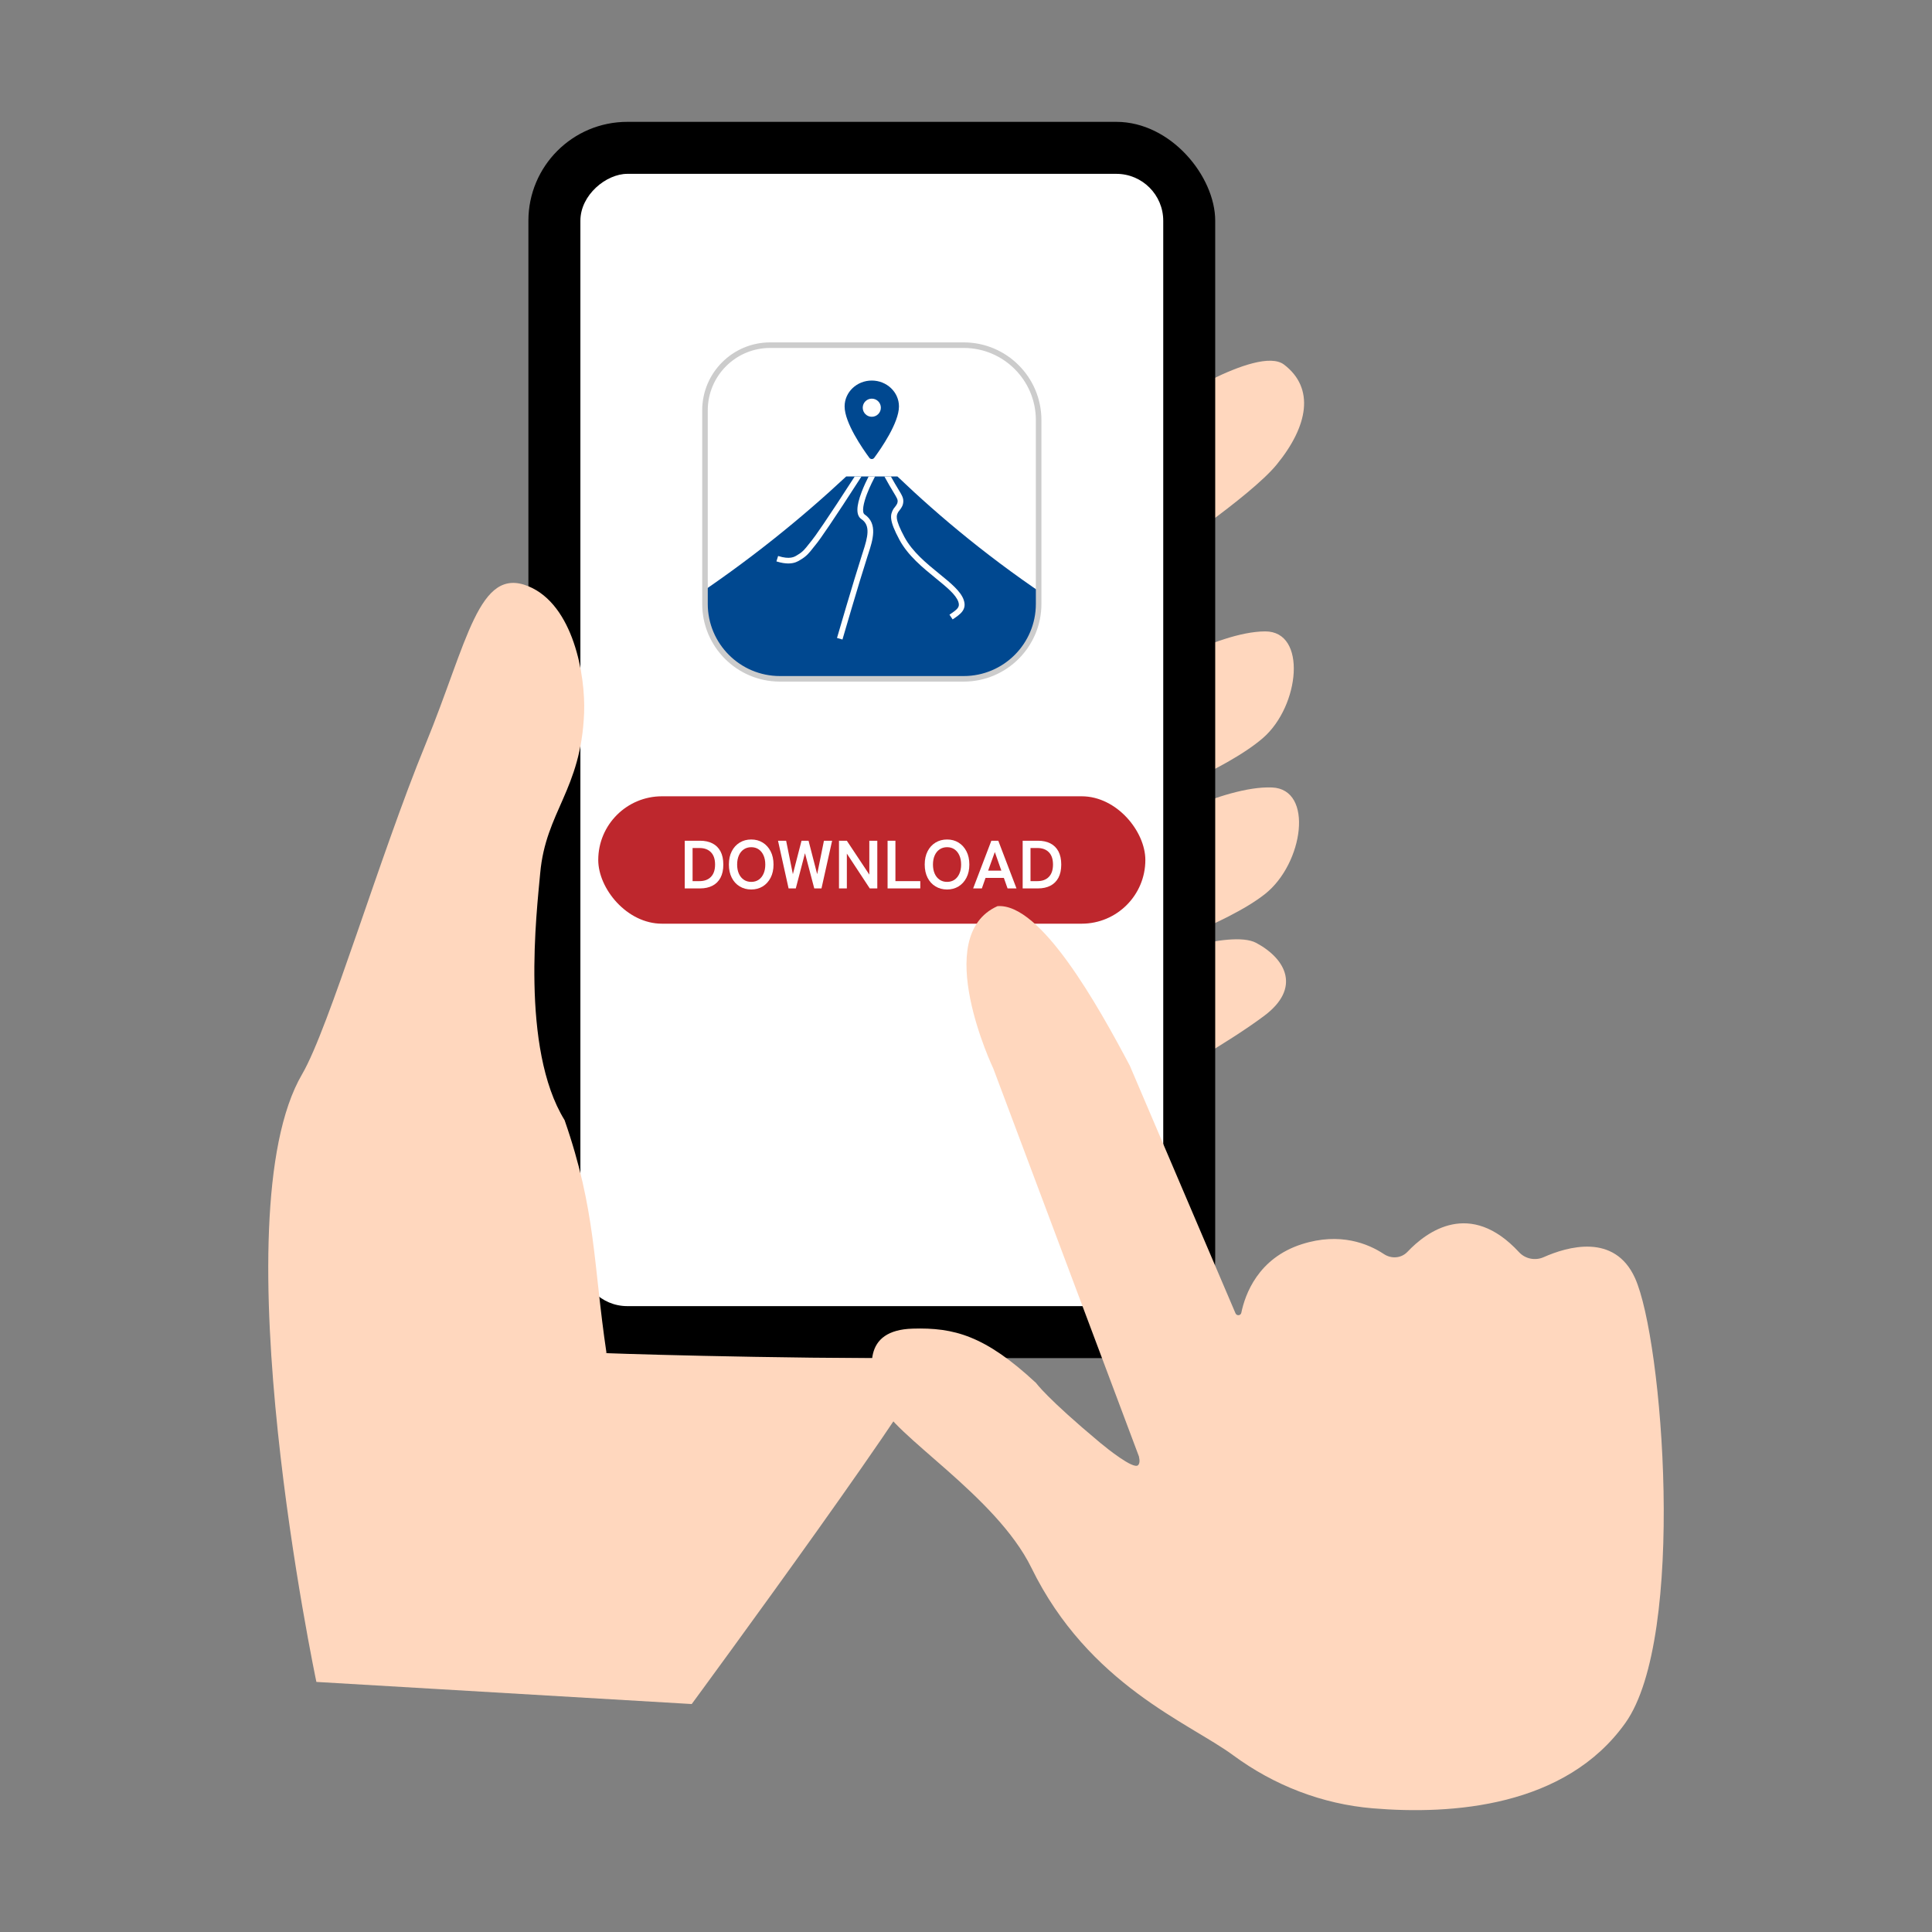 <?xml version="1.0" encoding="UTF-8"?>
<svg id="_レイヤー_1" data-name="レイヤー 1" xmlns="http://www.w3.org/2000/svg" xmlns:xlink="http://www.w3.org/1999/xlink" viewBox="0 0 100 100">
  <rect x="0" y="0" width="100" height="100" fill="#808080" stroke="none"/>
  <defs>
    <style>
      .cls-1 {
        stroke: #ccc;
        stroke-miterlimit: 10;
        stroke-width: .288px;
      }

      .cls-1, .cls-2 {
        fill: none;
      }

      .cls-3 {
        clip-path: url(#clippath);
      }

      .cls-2, .cls-4, .cls-5, .cls-6, .cls-7, .cls-8 {
        stroke-width: 0px;
      }

      .cls-4 {
        fill: #be272d;
      }

      .cls-9 {
        clip-path: url(#clippath-1);
      }

      .cls-10 {
        clip-path: url(#clippath-2);
      }

      .cls-5 {
        fill: #004890;
      }

      .cls-6 {
        fill: #000;
      }

      .cls-7 {
        fill: #ffd7be;
      }

      .cls-8 {
        fill: #fff;
      }
    </style>
    <clipPath id="clippath">
      <rect class="cls-2" x="36.49" y="17.866" width="17.27" height="17.27" rx="3.628" ry="3.628"/>
    </clipPath>
    <clipPath id="clippath-1">
      <rect class="cls-2" x="36.49" y="23.702" width="17.27" height="11.433"/>
    </clipPath>
    <clipPath id="clippath-2">
      <rect class="cls-2" x="36.49" y="24.662" width="17.27" height="10.473"/>
    </clipPath>
  </defs>
  <path class="cls-7" d="M59.92,26.469v-5.239s5.162-3.409,6.542-2.358c1.597,1.217,1.257,3.171-.38,5.173-1.369,1.674-6.162,4.868-6.162,4.868v-2.443Z"/>
  <path class="cls-7" d="M58.832,40.474v-5.253s4.113-2.536,6.656-2.54c2.178-.003,1.789,3.86-.114,5.515-1.952,1.697-6.542,3.423-6.542,3.423v-1.146Z"/>
  <path class="cls-7" d="M58.855,48.258l.226-5.248s4.219-2.356,6.759-2.251c2.176.09,1.621,3.934-.351,5.505-2.023,1.611-6.683,3.138-6.683,3.138l.049-1.145Z"/>
  <path class="cls-7" d="M59.969,54.375l-.735-4.652s4.424-1.654,5.793-.916c1.585.854,2.282,2.357.431,3.754s-5.255,3.295-5.255,3.295l-.234-1.482Z"/>
  <rect class="cls-6" x="27.35" y="6.307" width="35.549" height="63.989" rx="5.119" ry="5.119"/>
  <rect class="cls-8" x="15.821" y="23.217" width="58.607" height="30.168" rx="2.428" ry="2.428" transform="translate(83.426 -6.823) rotate(90)"/>
  <path class="cls-7" d="M29.222,57.976c-2.298-3.722-1.436-10.837-1.261-12.784.287-3.191,2.114-4.297,2.272-8.286.077-1.942-.551-5.599-2.883-6.561-2.576-1.063-3.148,2.878-5.322,8.172-2.372,5.776-4.993,14.692-6.391,17.083-4.335,7.416.739,31.456.739,31.456l19.427,1.145s13.17-17.91,12.338-17.905c-8.064.046-17.697-.273-16.749-.263-.69-4.628-.538-7.367-2.17-12.057Z"/>
  <g>
    <g class="cls-3">
      <g>
        <path class="cls-5" d="M45.124,19.649c-.692,0-1.254.535-1.254,1.193,0,.758.836,1.958,1.143,2.373.045.061.131.075.192.03.012-.008.022-.019.03-.03.307-.415,1.143-1.615,1.143-2.373,0-.658-.562-1.193-1.254-1.193ZM45.124,21.321c-.231,0-.418-.187-.418-.418s.187-.418.418-.418.418.187.418.418-.187.418-.418.418Z"/>
        <rect class="cls-5" x="36.49" y="32.295" width="17.27" height="2.84"/>
        <g class="cls-9">
          <g>
            <path class="cls-5" d="M59.227,32.724h-28.205c1.709-.863,3.544-1.901,5.446-3.149,2.986-1.96,5.464-3.996,7.475-5.873h2.363c1.936,1.852,4.366,3.889,7.339,5.84,1.961,1.287,3.846,2.332,5.581,3.183Z"/>
            <path class="cls-8" d="M42.355,26.653c-.055.065-.104.128-.151.189-.141.181-.262.338-.488.468-.012.007-.026.016-.04.025-.123.077-.328.207-.874.035l-.078.25c.222.07.402.095.549.095.291,0,.45-.1.543-.159.012-.007.022-.014.032-.02.27-.156.412-.34.563-.534.046-.059.093-.119.144-.18.162-.191.808-1.123,2.093-3.12h-.312c-1.302,2.019-1.858,2.805-1.981,2.951Z"/>
            <path class="cls-8" d="M44.656,24.416c-.258.675-.261,1.086-.01,1.256.427.289.297.813.066,1.521-.013.039-.025.077-.037.116-.4,1.245-1.149,3.818-1.156,3.844l.252.073c.008-.026.755-2.596,1.154-3.837.012-.038.025-.076.037-.115.203-.623.455-1.397-.168-1.819-.148-.1-.042-.553.107-.943.136-.357.312-.694.374-.81h-.296c-.084.165-.213.431-.322.714Z"/>
            <path class="cls-8" d="M49.365,29.398c-.138-.401-.595-.774-1.125-1.205-.581-.473-1.24-1.01-1.608-1.693-.213-.396-.329-.68-.352-.866-.018-.144.02-.215.069-.3.002-.003.005-.006.008-.01.068-.084.151-.192.188-.291l.008-.022v-.003c.007-.023.017-.059.022-.098.026-.203-.049-.327-.23-.626-.086-.143-.197-.325-.339-.582h-.299c.179.33.313.551.414.718.172.285.208.349.195.457-.003.027-.012.056-.016.065-.026.071-.115.18-.145.216-.015.019-.022.026-.028.038-.154.268-.219.511.275,1.428.393.729,1.073,1.283,1.674,1.772.498.406.929.756,1.042,1.087.082.239-.028.338-.393.583l-.017.012.146.218.017-.012c.334-.224.649-.436.494-.885ZM46.353,25.327s0,.001-.001.002c0,0,0-.001.001-.002Z"/>
          </g>
        </g>
        <rect class="cls-8" x="36.49" y="17.866" width="17.27" height="17.27"/>
        <path class="cls-5" d="M45.124,19.697c-.777,0-1.407.6-1.407,1.339,0,.85.938,2.197,1.282,2.662.05.069.146.084.215.034.013-.009.024-.021.034-.034.344-.465,1.282-1.812,1.282-2.662,0-.739-.63-1.339-1.407-1.339ZM45.124,21.572c-.259,0-.469-.21-.469-.469s.21-.469.469-.469.469.21.469.469-.21.469-.469.469Z"/>
        <g class="cls-10">
          <g>
            <path class="cls-5" d="M60.946,34.784h-31.643c1.917-.969,3.976-2.133,6.11-3.533,3.35-2.199,6.13-4.483,8.386-6.589h2.652c2.172,2.078,4.899,4.363,8.234,6.552,2.2,1.444,4.315,2.616,6.262,3.57Z"/>
            <path class="cls-8" d="M42.018,27.973c-.062.073-.117.143-.17.212-.158.203-.294.379-.547.525-.014.008-.029.017-.045.028-.138.087-.368.232-.981.04l-.088.28c.249.078.451.107.616.107.326,0,.505-.113.609-.178.013-.008.025-.016.036-.022.303-.175.463-.381.632-.599.051-.066.104-.134.162-.202.182-.214.906-1.26,2.348-3.501h-.35c-1.461,2.265-2.084,3.147-2.223,3.311Z"/>
            <path class="cls-8" d="M44.599,25.463c-.29.757-.293,1.218-.011,1.409.479.324.333.912.074,1.706-.014.044-.028.087-.042.13-.449,1.396-1.289,4.283-1.297,4.312l.282.082c.008-.029.847-2.912,1.295-4.304.014-.042.028-.085.042-.129.228-.698.511-1.568-.189-2.041-.167-.113-.047-.621.12-1.058.153-.4.35-.779.419-.909h-.332c-.095.185-.239.483-.361.801Z"/>
            <path class="cls-8" d="M49.882,31.052c-.155-.45-.668-.868-1.262-1.351-.652-.531-1.392-1.133-1.804-1.899-.239-.445-.369-.762-.395-.972-.02-.162.022-.241.077-.337.002-.003.006-.007.009-.011.076-.094.169-.215.21-.326l.009-.025v-.003c.008-.026.019-.066.024-.11.029-.228-.055-.367-.258-.702-.097-.16-.221-.365-.381-.653h-.335c.201.37.351.618.465.806.193.319.234.391.218.513-.004.03-.014.063-.018.073-.03.079-.129.202-.162.242-.017.021-.024.03-.032.042-.173.3-.245.574.309,1.603.441.818,1.204,1.439,1.878,1.988.559.455,1.042.848,1.169,1.219.092.268-.032.38-.44.654l-.019.013.164.244.019-.013c.374-.251.728-.489.555-.993ZM46.503,26.485s0,.001-.001.002c0,0,0-.001.001-.002Z"/>
          </g>
        </g>
        <rect class="cls-5" x="36.49" y="33.332" width="17.27" height="1.803"/>
      </g>
    </g>
    <path class="cls-1" d="M39.863,17.866h10.019c2.14,0,3.878,1.738,3.878,3.878v9.514c0,2.14-1.738,3.878-3.878,3.878h-9.514c-2.14,0-3.878-1.738-3.878-3.878v-10.019c0-1.862,1.511-3.373,3.373-3.373Z"/>
  </g>
  <g>
    <rect class="cls-4" x="30.965" y="41.216" width="28.318" height="6.594" rx="3.297" ry="3.297"/>
    <g>
      <path class="cls-8" d="M35.442,45.984v-2.468h.794c.247,0,.46.046.64.138.18.092.319.229.417.412.097.184.146.412.146.684,0,.27-.049.498-.146.681-.098.183-.237.322-.417.414s-.393.139-.64.139h-.794ZM35.848,45.607h.356c.254,0,.452-.074.594-.22.142-.147.214-.359.214-.637,0-.279-.071-.492-.214-.638s-.34-.219-.594-.219h-.356v1.714Z"/>
      <path class="cls-8" d="M38.884,46.04c-.223,0-.422-.053-.598-.159-.175-.106-.312-.256-.411-.45-.098-.194-.148-.421-.148-.682,0-.263.049-.492.148-.686.099-.194.236-.344.411-.451.175-.107.374-.16.598-.16s.422.053.594.16c.173.107.309.257.409.451s.15.423.15.686c0,.261-.05.489-.15.682s-.236.344-.409.45c-.173.106-.37.159-.594.159ZM38.884,45.646c.148,0,.277-.037.385-.111s.192-.179.252-.314c.06-.135.09-.292.09-.471,0-.181-.03-.339-.09-.474-.06-.135-.144-.24-.252-.314-.108-.074-.236-.111-.385-.111-.146,0-.274.037-.384.111-.111.074-.196.179-.256.314-.06.135-.09.293-.09.474,0,.179.03.336.09.471.06.135.145.239.256.314.11.074.238.111.384.111Z"/>
      <path class="cls-8" d="M40.817,45.984l-.547-2.468h.42l.349,1.731.448-1.731h.363l.447,1.731.35-1.731h.423l-.55,2.468h-.374l-.48-1.823-.476,1.823h-.374Z"/>
      <path class="cls-8" d="M43.426,45.984v-2.468h.406l1.164,1.753v-1.753h.413v2.468h-.391l-1.185-1.802v1.802h-.406Z"/>
      <path class="cls-8" d="M45.941,45.984v-2.468h.406v2.091h1.287v.377h-1.693Z"/>
      <path class="cls-8" d="M49.02,46.04c-.223,0-.422-.053-.598-.159-.175-.106-.312-.256-.411-.45-.098-.194-.148-.421-.148-.682,0-.263.049-.492.148-.686.099-.194.236-.344.411-.451.175-.107.374-.16.598-.16s.422.053.594.16c.173.107.309.257.409.451s.15.423.15.686c0,.261-.05.489-.15.682s-.236.344-.409.45c-.173.106-.37.159-.594.159ZM49.02,45.646c.148,0,.277-.037.385-.111s.192-.179.252-.314c.06-.135.09-.292.09-.471,0-.181-.03-.339-.09-.474-.06-.135-.144-.24-.252-.314-.108-.074-.236-.111-.385-.111-.146,0-.274.037-.384.111-.111.074-.196.179-.256.314-.06.135-.09.293-.09.474,0,.179.03.336.09.471.06.135.145.239.256.314.11.074.238.111.384.111Z"/>
      <path class="cls-8" d="M50.37,45.984l.942-2.468h.359l.942,2.468h-.462l-.191-.543h-.949l-.19.543h-.451ZM51.146,45.064h.684l-.338-.963-.346.963Z"/>
      <path class="cls-8" d="M52.933,45.984v-2.468h.794c.247,0,.46.046.64.138.18.092.319.229.417.412.097.184.146.412.146.684,0,.27-.049.498-.146.681-.098.183-.237.322-.417.414s-.393.139-.64.139h-.794ZM53.339,45.607h.356c.254,0,.452-.074.594-.22.142-.147.214-.359.214-.637,0-.279-.071-.492-.214-.638s-.34-.219-.594-.219h-.356v1.714Z"/>
    </g>
  </g>
  <path class="cls-7" d="M71.051,93.598c-2.622-.22-5.11-1.188-7.228-2.75-2.265-1.67-7.472-3.64-10.436-9.696-1.837-3.754-7.213-6.884-7.83-8.548-.644-1.74-.905-3.755,1.677-3.834,2.137-.065,3.747.353,6.393,2.813,0,0,.551.787,3.33,3.105.341.284,1.705,1.377,1.946,1.153.082-.076.101-.223.048-.455l-7.535-20.073s-3.269-6.856.215-8.411c2.237-.17,5.208,5.157,6.848,8.257l5.469,12.814c.06.147.271.131.303-.025.195-.949.864-2.824,3.132-3.549,1.99-.636,3.453-.015,4.245.51.391.259.9.224,1.223-.116.999-1.055,3.243-2.72,5.775.02.323.349.837.451,1.272.258,1.231-.547,3.668-1.255,4.728,1.077,1.447,3.187,2.662,18.589-.495,23.029-3.103,4.363-8.989,4.764-13.08,4.421Z"/>
</svg>